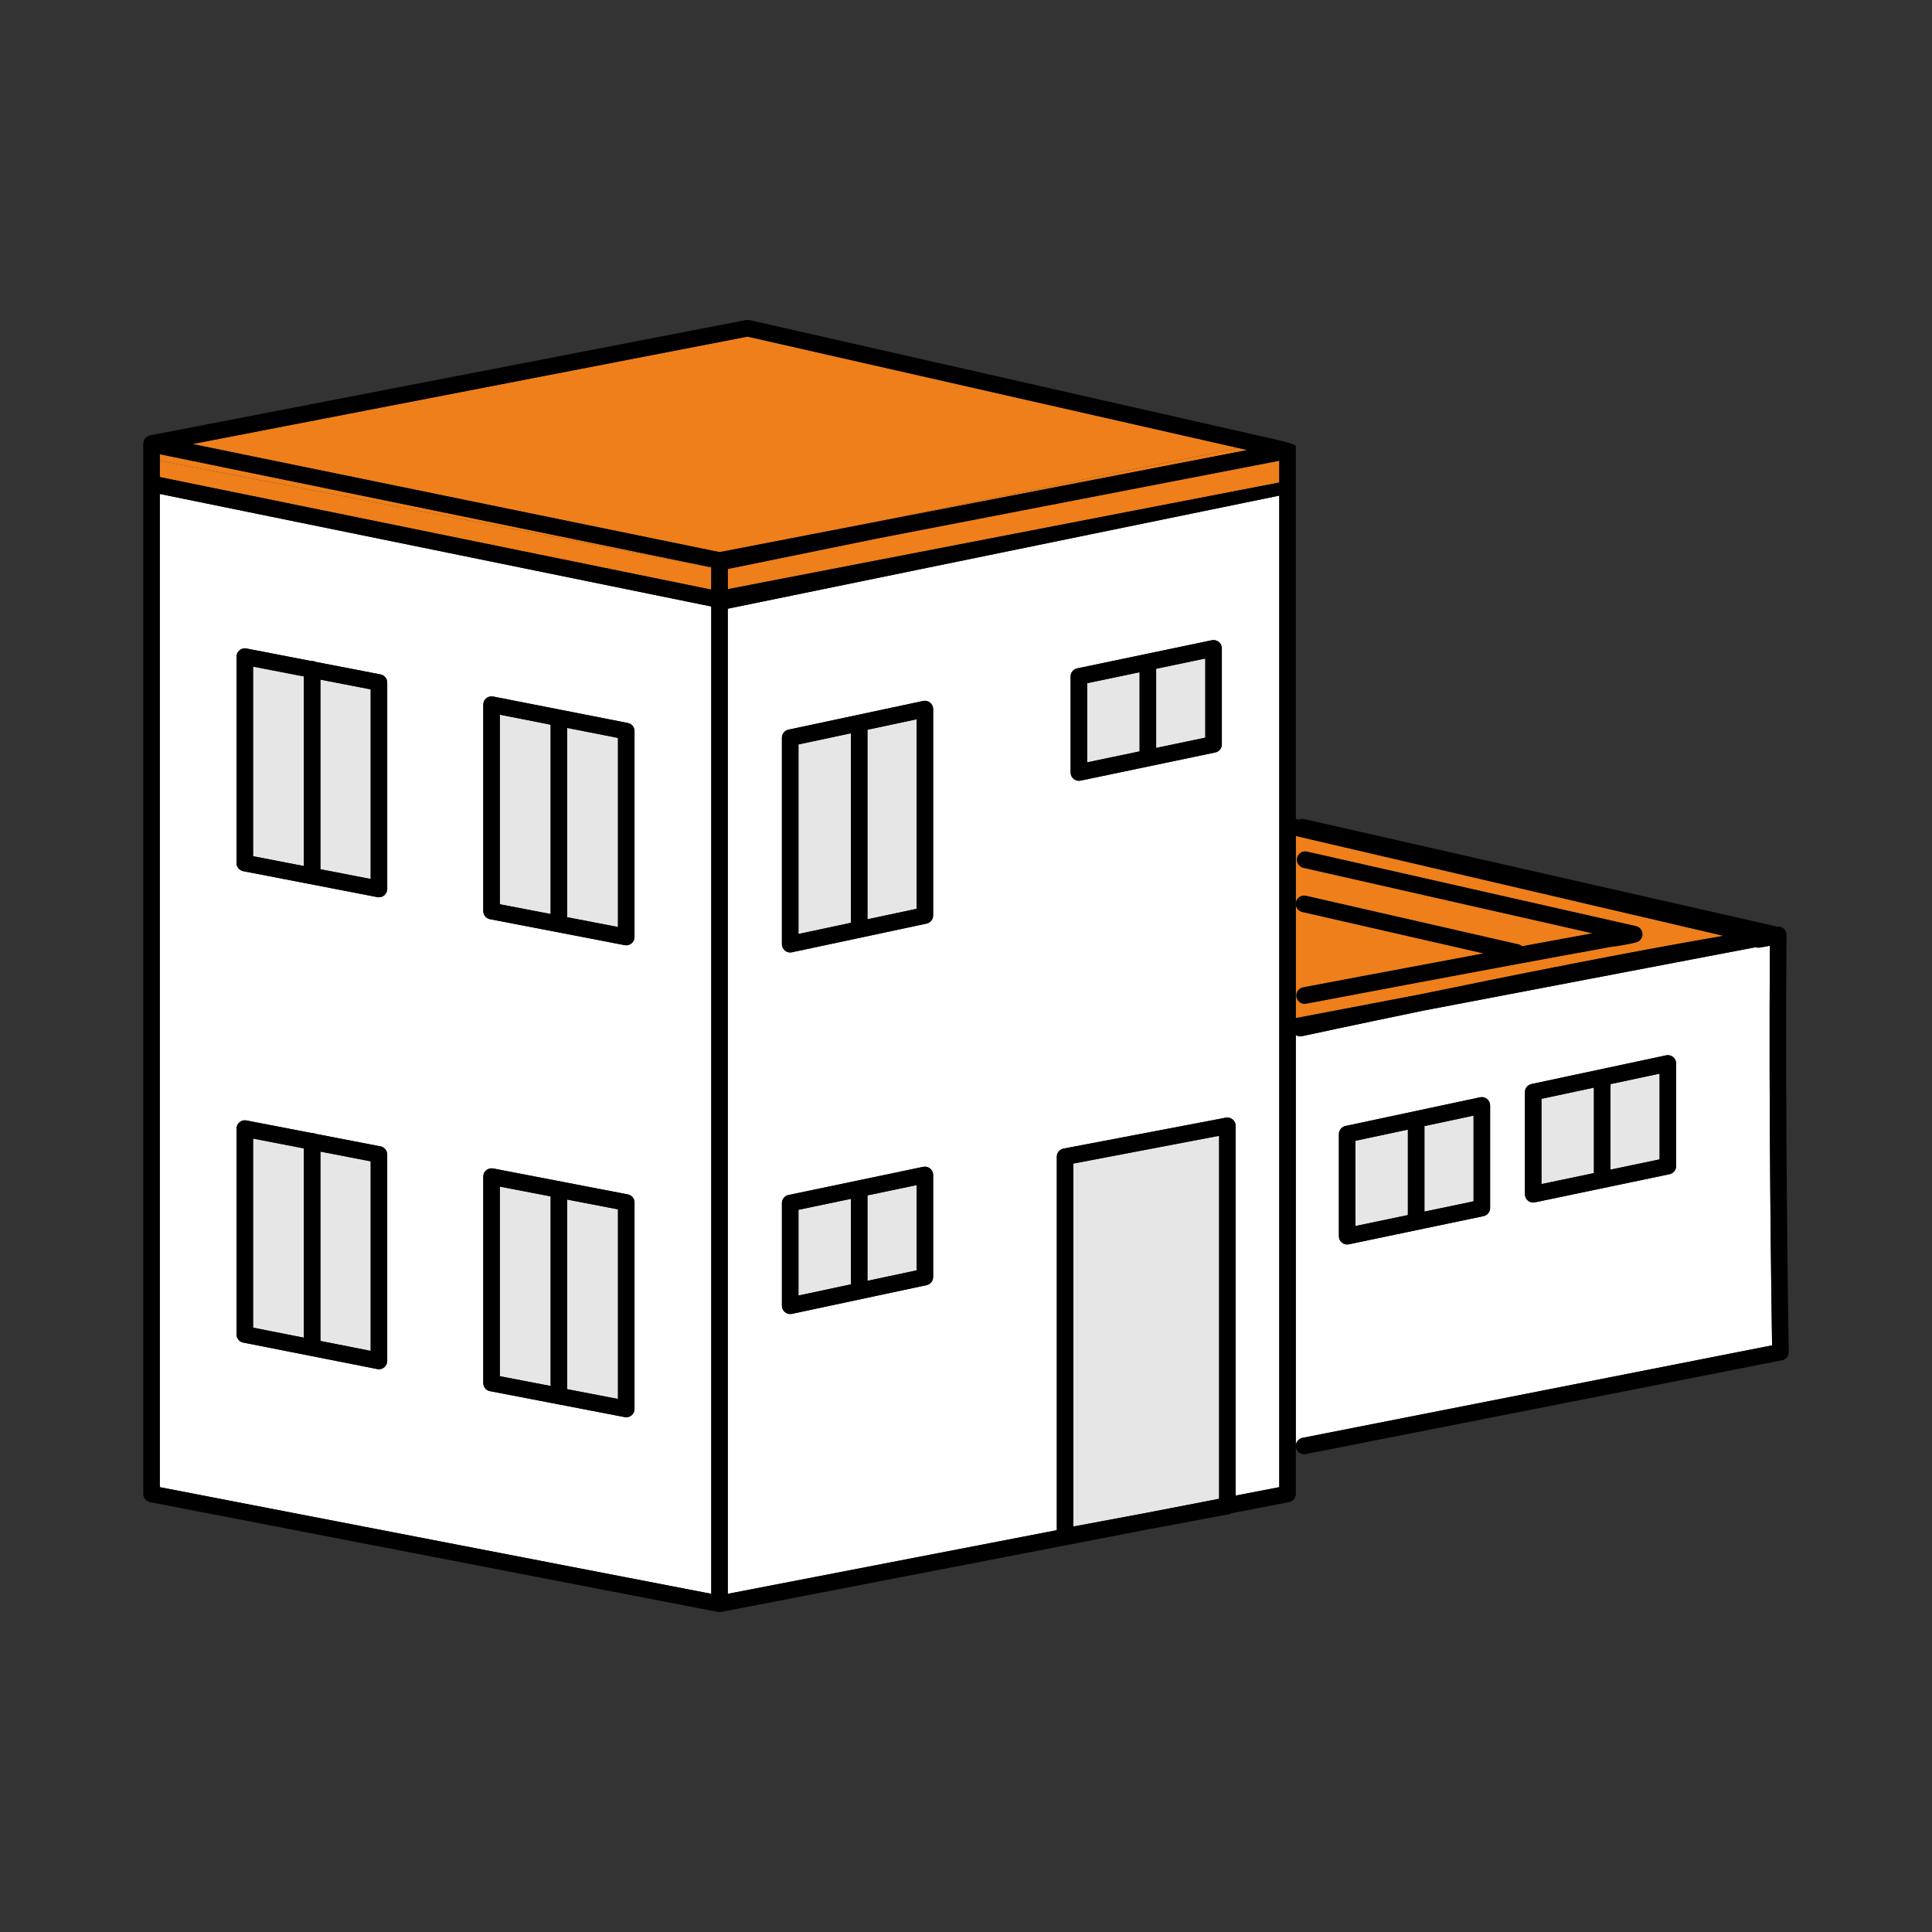 <?xml version="1.0" encoding="UTF-8"?>
<svg xmlns="http://www.w3.org/2000/svg" id="Ebene_1" data-name="Ebene 1" width="350" height="350" viewBox="0 0 350 350">
  <rect x="0" y="0" width="350" height="350" fill="#333333" stroke="none"/>
  <defs>
    <style>
      .cls-1 {
        fill: #e6e6e6;
      }

      .cls-2 {
        fill: #fff;
      }

      .cls-3 {
        fill: #ef7f1a;
      }
    </style>
  </defs>
  <path class="cls-2" d="M28.95,269.411l99.9,19.32V109.874l-99.9-20.388v179.925ZM87.55,127.649c0-.449.201-.874.547-1.159.347-.284.802-.4,1.242-.313l12.211,2.402c.001 0.0.001 0.0.002 0l12.187,2.397c.703.138,1.21.755,1.21,1.472v37.3c0,.448-.2.872-.545,1.157-.271.224-.609.343-.955.343-.094,0-.19-.009-.284-.027l-24.4-4.7c-.706-.136-1.216-.754-1.216-1.473v-37.4ZM87.55,213.149c0-.448.2-.872.545-1.157.345-.284.8-.4,1.239-.316l24.4,4.7c.706.136,1.216.754,1.216,1.473v37.4c0,.448-.2.872-.545,1.157-.271.224-.609.343-.955.343-.094,0-.19-.009-.284-.027l-24.4-4.7c-.706-.136-1.216-.754-1.216-1.473v-37.4ZM42.85,118.95c0-.448.2-.872.545-1.157.345-.284.798-.402,1.239-.315l11.806,2.283c.037-.003.072-.011.109-.011.239,0,.461.061.662.16l11.723,2.267c.706.136,1.215.754,1.215,1.473v37.4c0,.448-.2.872-.545,1.157-.271.223-.609.343-.955.343-.095,0-.19-.009-.285-.027l-24.3-4.7c-.706-.136-1.215-.754-1.215-1.473v-37.4ZM42.85,204.45c0-.448.2-.872.545-1.157.345-.284.798-.402,1.239-.315l11.806,2.283c.037-.003.072-.011.109-.011.239,0,.461.061.662.16l11.723,2.267c.706.136,1.215.754,1.215,1.473v37.4c0,.449-.201.874-.548,1.159-.271.223-.608.341-.952.341-.097,0-.194-.009-.29-.028l-24.3-4.8c-.703-.139-1.21-.755-1.21-1.472v-37.3Z"></path>
  <path class="cls-2" d="M131.85,288.732l59.6-11.526v-67.656c0-.72.512-1.339,1.22-1.474l29.4-5.6c.435-.084.893.033,1.236.318.345.285.544.709.544,1.156v66.99l7.9-1.528V89.788l-99.9,20.485v178.459ZM193.949,122.55c0-.71.498-1.323,1.193-1.468l24.4-5.1c.44-.094.901.019,1.253.304.351.285.554.712.554,1.164v17.4c0,.71-.498,1.323-1.193,1.468l-24.4,5.1c-.102.021-.204.032-.307.032-.342,0-.676-.117-.946-.336-.351-.285-.554-.712-.554-1.164v-17.4ZM141.65,133.649c0-.708.495-1.319,1.188-1.467l24.4-5.2c.442-.094.904.017,1.256.301.352.285.556.713.556,1.166v37.4c0,.708-.495,1.319-1.188,1.467l-24.4,5.2c-.103.022-.208.033-.312.033-.34,0-.674-.116-.944-.334-.352-.285-.556-.713-.556-1.166v-37.4ZM141.65,217.95c0-.71.498-1.323,1.193-1.468l24.4-5.1c.444-.094.903.019,1.253.304.351.285.554.712.554,1.164v18.5c0,.708-.495,1.319-1.188,1.467l-24.4,5.2c-.103.022-.208.033-.312.033-.34,0-.674-.116-.944-.334-.352-.285-.556-.713-.556-1.166v-18.6Z"></path>
  <path class="cls-2" d="M320.634,171.322c-.804.159-1.771.344-1.98.357-.204.015-.4-.014-.582-.077-.076.012-.154.025-.23.037l-59.942,11.434c-12.703,2.625-21.805,4.591-22.032,4.64-.107.023-.214.035-.319.035-.291,0-.561-.101-.798-.252v74.438c.006-.697.5-1.317,1.21-1.458l85.07-16.758c-.111-7.022-.625-42.141-.397-72.398ZM269.949,218.849c0,.71-.498,1.323-1.193,1.468l-24.399,5.1c-.102.021-.204.032-.307.032-.342,0-.676-.117-.946-.336-.351-.285-.554-.712-.554-1.164v-18.5c0-.708.495-1.319,1.188-1.467l24.399-5.2c.44-.093.903.016,1.256.301.352.285.557.713.557,1.166v18.6ZM303.65,211.249c0,.71-.498,1.323-1.193,1.468l-24.399,5.1c-.102.021-.204.032-.307.032-.342,0-.676-.117-.946-.336-.351-.285-.554-.712-.554-1.164v-18.5c0-.708.495-1.319,1.188-1.467l24.399-5.2c.44-.093.903.016,1.256.301.352.285.557.713.557,1.166v18.6Z"></path>
  <polygon class="cls-3" points="131.85 103.074 131.85 106.732 231.75 87.412 231.75 83.467 158.687 97.597 131.85 103.074"></polygon>
  <path class="cls-3" d="M312.228,169.533l-77.478-18.093v32.996l22.567-4.305c16.088-3.325,37.937-7.703,54.911-10.598ZM236.348,181.85c-.706,0-1.335-.501-1.472-1.221-.154-.814.38-1.599,1.193-1.753.25-.048,16.067-3.05,32.715-6.151l-32.868-7.513c-.808-.185-1.312-.989-1.128-1.797.184-.807.986-1.31,1.796-1.128l38.5,8.8c.255.058.474.183.656.345,4.443-.823,8.798-1.624,12.783-2.35l-52.405-11.87c-.809-.183-1.315-.986-1.132-1.794.182-.807.985-1.315,1.794-1.131l59.58,13.495c.004.001.008.002.013.003l.008.002c.014.003.026.01.04.013.081.021.16.046.236.079.031.014.058.032.088.048.056.029.112.058.164.095.03.021.056.046.084.069.047.038.094.076.136.119.024.025.044.053.066.079.04.047.079.094.113.146.02.032.036.066.054.099.028.05.056.1.078.154.019.046.03.094.044.142.011.039.028.075.036.116.003.013.005.027.008.041v0c0.0.002 0.0.003.001.005 0.0.001 0.0.001 0.0.002v.001c.002.009.003.017.004.026.002,0,.001.001.001.002v.002s.001.001.001.002v.005c.001.002.001.002.001.002v.004s0,.001.001.002v.004c.002.012-.003.024-.001.036.018.153.015.31-.017.469-.002.009-.001.018-.003.027-.001.002-0.0.005-.001.007-.015.068-.054.123-.077.186-.035.093-.059.19-.111.274t-.001.001c-.001.002-.003.003-.004.005-.026.042-.064.071-.094.11-.063.082-.123.168-.202.235,0,0,.009.002-.002.001,0,.001-.001.001-.001.002-.008.007-.018.011-.027.018-.019.016-.041.026-.061.041-.099.073-.208.132-.325.179-.038.015-.075.03-.115.043-.03.009-.056.025-.086.032-1.25.312-2.492.519-3.692.72-.014.001-.014.002-.018.003-.13.022-.258.026-.382.015-20.773,3.753-55.315,10.309-55.685,10.379-.095.018-.19.027-.282.027Z"></path>
  <polygon class="cls-1" points="194.449 276.543 207.517 274.098 220.85 271.52 220.85 205.762 194.449 210.791 194.449 276.543"></polygon>
  <polygon class="cls-1" points="55.05 208.047 45.85 206.267 45.85 240.516 55.05 242.334 55.05 208.047"></polygon>
  <polygon class="cls-1" points="67.15 210.387 58.05 208.627 58.05 242.927 67.15 244.724 67.15 210.387"></polygon>
  <polygon class="cls-1" points="111.95 219.088 102.75 217.316 102.75 251.661 111.95 253.433 111.95 219.088"></polygon>
  <polygon class="cls-1" points="99.75 216.738 90.55 214.966 90.55 249.311 99.75 251.083 99.75 216.738"></polygon>
  <polygon class="cls-1" points="154.15 217.183 144.65 219.168 144.65 234.696 154.15 232.672 154.15 217.183"></polygon>
  <polygon class="cls-1" points="166.05 214.695 157.15 216.555 157.15 232.032 166.05 230.136 166.05 214.695"></polygon>
  <polygon class="cls-3" points="224.275 81.15 135.425 60.982 34.873 80.441 130.358 100.02 158.111 94.653 224.275 81.15"></polygon>
  <polygon class="cls-3" points="225.957 81.532 224.275 81.15 158.111 94.653 225.957 81.532"></polygon>
  <polygon class="cls-1" points="55.05 122.547 45.85 120.767 45.85 155.112 55.05 156.891 55.05 122.547"></polygon>
  <polygon class="cls-1" points="67.15 124.887 58.05 123.127 58.05 157.471 67.15 159.232 67.15 124.887"></polygon>
  <polygon class="cls-1" points="99.75 131.283 90.55 129.473 90.55 163.811 99.75 165.583 99.75 131.283"></polygon>
  <polygon class="cls-1" points="111.95 133.683 102.75 131.873 102.75 166.161 111.95 167.933 111.95 133.683"></polygon>
  <polygon class="cls-1" points="166.05 130.303 157.15 132.2 157.15 166.532 166.05 164.636 166.05 130.303"></polygon>
  <polygon class="cls-1" points="154.15 132.839 144.65 134.863 144.65 169.196 154.15 167.172 154.15 132.839"></polygon>
  <polygon class="cls-1" points="206.449 121.783 196.949 123.768 196.949 138.104 206.449 136.118 206.449 121.783"></polygon>
  <polygon class="cls-1" points="218.35 119.295 209.449 121.156 209.449 135.491 218.35 133.631 218.35 119.295"></polygon>
  <polygon class="cls-1" points="291.75 211.891 300.65 210.031 300.65 194.503 291.75 196.399 291.75 211.891"></polygon>
  <polygon class="cls-1" points="279.25 214.503 288.75 212.518 288.75 197.039 279.25 199.063 279.25 214.503"></polygon>
  <polygon class="cls-1" points="245.55 222.103 255.05 220.118 255.05 204.639 245.55 206.663 245.55 222.103"></polygon>
  <polygon class="cls-1" points="258.05 219.491 266.949 217.631 266.949 202.103 258.05 203.999 258.05 219.491"></polygon>
  <polygon class="cls-3" points="28.95 86.425 128.85 106.812 128.85 102.787 28.95 83.467 28.95 86.425"></polygon>
  <polygon class="cls-3" points="28.95 83.467 128.85 102.787 128.85 102.773 28.95 82.288 28.95 83.467"></polygon>
  <path d="M44.059,243.221l24.3,4.8c.096.019.194.028.29.028.344,0,.682-.119.952-.341.347-.285.548-.71.548-1.159v-37.4c0-.719-.51-1.336-1.215-1.473l-11.723-2.267c-.2-.099-.423-.16-.662-.16-.037,0-.072.008-.109.011l-11.806-2.283c-.441-.086-.894.031-1.239.315-.345.285-.545.71-.545,1.157v37.3c0,.716.506,1.333,1.21,1.472ZM58.05,208.627l9.1,1.76v34.337l-9.1-1.798v-34.3ZM45.85,206.267l9.2,1.779v34.287l-9.2-1.818v-34.249Z"></path>
  <path d="M88.766,252.023l24.4,4.7c.094.018.19.027.284.027.346,0,.684-.12.955-.343.345-.285.545-.709.545-1.157v-37.4c0-.719-.51-1.337-1.216-1.473l-24.4-4.7c-.439-.084-.894.032-1.239.316-.345.285-.545.709-.545,1.157v37.4c0,.719.51,1.337,1.216,1.473ZM102.75,217.316l9.2,1.772v34.345l-9.2-1.772v-34.345ZM90.55,214.966l9.2,1.772v34.345l-9.2-1.772v-34.345Z"></path>
  <path d="M143.15,238.05c.104,0,.209-.011.312-.033l24.4-5.2c.692-.148,1.188-.759,1.188-1.467v-18.5c0-.452-.204-.879-.554-1.164-.35-.285-.809-.398-1.253-.304l-24.4,5.1c-.695.145-1.193.758-1.193,1.468v18.6c0,.453.205.881.556,1.166.27.218.604.334.944.334ZM157.15,216.555l8.9-1.86v15.44l-8.9,1.897v-15.477ZM144.65,219.168l9.5-1.986v15.489l-9.5,2.025v-15.528Z"></path>
  <path d="M292.696,171.429c.004-.001.004-.002.018-.003,1.2-.2,2.442-.407,3.692-.72.03-.007.057-.023.086-.032.04-.012.076-.027.115-.043.117-.047.226-.106.325-.179.02-.015.042-.025.061-.041.008-.007.019-.011.027-.018,0-.001.001-.001.001-.002.011.001.002-.001.002-.001.079-.068.139-.153.202-.235.03-.038.068-.068.094-.11.001-.002.003-.003.004-.005q.001,0,.001-.001c.052-.084.076-.181.111-.274.024-.064.062-.118.077-.186.001-.002 0-.005.001-.007.002-.009.002-.018.003-.027.032-.159.035-.316.017-.469-.001-.012.003-.024.001-.036v-.004q-.001-.002-.001-.002v-.004s0-.001-.001-.002v-.005c0-.001-.001-.002-.001-.002v-.002c0-.002.001-.002-.001-.002-.001-.009-.002-.017-.004-.026v-.001s0-.001-0-.002c-0-.002-0-.003-.001-.005v-0c-.003-.014-.005-.027-.008-.041-.008-.041-.025-.077-.036-.116-.014-.048-.026-.096-.044-.142-.022-.054-.05-.103-.078-.154-.018-.033-.034-.067-.054-.099-.034-.052-.073-.099-.113-.146-.022-.026-.042-.054-.066-.079-.042-.043-.089-.081-.136-.119-.028-.023-.054-.048-.084-.069-.052-.036-.108-.065-.164-.095-.029-.015-.057-.034-.088-.048-.076-.033-.155-.058-.236-.079-.014-.004-.026-.01-.04-.013l-.008-.002c-.004-.001-.008-.002-.013-.003l-59.58-13.495c-.809-.184-1.612.324-1.794,1.131-.183.808.323,1.611,1.132,1.794l52.405,11.87c-3.985.726-8.34,1.527-12.783,2.35-.182-.162-.402-.287-.656-.345l-38.5-8.8c-.81-.182-1.612.321-1.796,1.128-.185.808.32,1.612,1.128,1.797l32.868,7.513c-16.648,3.102-32.465,6.104-32.715,6.151-.814.154-1.348.94-1.193,1.753.137.719.766,1.221,1.472,1.221.093,0,.188-.009.282-.027.369-.07,34.911-6.627,55.685-10.379.124.012.252.007.382-.015Z"></path>
  <path d="M44.065,157.822l24.3,4.7c.095.019.19.027.285.027.345,0,.684-.12.955-.343.345-.285.545-.71.545-1.157v-37.4c0-.719-.51-1.336-1.215-1.473l-11.723-2.267c-.2-.099-.423-.16-.662-.16-.037,0-.072.008-.109.011l-11.806-2.283c-.441-.087-.894.031-1.239.315-.345.285-.545.71-.545,1.157v37.4c0,.719.51,1.336,1.215,1.473ZM58.05,123.127l9.1,1.76v34.345l-9.1-1.76v-34.344ZM45.85,120.767l9.2,1.779v34.344l-9.2-1.78v-34.344Z"></path>
  <path d="M88.766,166.523l24.4,4.7c.094.018.19.027.284.027.346,0,.684-.12.955-.343.345-.285.545-.709.545-1.157v-37.3c0-.717-.507-1.333-1.21-1.472l-12.187-2.397c-.001-0-.001-0-.002-0l-12.211-2.402c-.44-.087-.895.029-1.242.313-.347.285-.547.71-.547,1.159v37.4c0,.719.51,1.337,1.216,1.473ZM102.75,131.873l9.2,1.81v34.249l-9.2-1.772v-34.288ZM90.55,129.473l9.2,1.81v34.3l-9.2-1.772v-34.338Z"></path>
  <path d="M143.15,172.55c.104,0,.209-.011.312-.033l24.4-5.2c.692-.148,1.188-.759,1.188-1.467v-37.4c0-.453-.205-.881-.556-1.166-.352-.285-.815-.395-1.256-.301l-24.4,5.2c-.692.148-1.188.759-1.188,1.467v37.4c0,.453.205.881.556,1.166.27.218.604.334.944.334ZM157.15,132.2l8.9-1.897v34.333l-8.9,1.897v-34.333ZM144.65,134.863l9.5-2.024v34.333l-9.5,2.025v-34.333Z"></path>
  <path d="M195.449,141.45c.102,0,.205-.01.307-.032l24.4-5.1c.695-.145,1.193-.758,1.193-1.468v-17.4c0-.452-.203-.879-.554-1.164-.352-.285-.814-.398-1.253-.304l-24.4,5.1c-.695.145-1.193.758-1.193,1.468v17.4c0,.452.203.879.554,1.164.271.219.605.336.946.336ZM209.449,121.156l8.9-1.86v14.335l-8.9,1.86v-14.335ZM196.949,123.768l9.5-1.986v14.335l-9.5,1.986v-14.335Z"></path>
  <path d="M301.837,191.182l-24.399,5.2c-.692.148-1.188.759-1.188,1.467v18.5c0,.452.203.879.554,1.164.271.219.605.336.946.336.102,0,.205-.01.307-.032l24.399-5.1c.695-.145,1.193-.758,1.193-1.468v-18.6c0-.453-.204-.881-.557-1.166-.352-.285-.815-.394-1.256-.301ZM288.75,212.518l-9.5,1.986v-15.44l9.5-2.025v15.479ZM300.65,210.031l-8.899,1.86v-15.491l8.899-1.897v15.528Z"></path>
  <path d="M268.137,198.782l-24.399,5.2c-.692.148-1.188.759-1.188,1.467v18.5c0,.452.203.879.554,1.164.271.219.605.336.946.336.102,0,.205-.01.307-.032l24.399-5.1c.695-.145,1.193-.758,1.193-1.468v-18.6c0-.453-.204-.881-.557-1.166-.352-.286-.815-.395-1.256-.301ZM255.05,220.118l-9.5,1.986v-15.44l9.5-2.025v15.479ZM266.949,217.631l-8.899,1.86v-15.491l8.899-1.897v15.528Z"></path>
  <path d="M323.648,169.507c0-.004.001-.007.001-.011,0-.003-.001-.006-.001-.009 0-.007-0-.013-0-.02 0-.035.001-.07.001-.105.007-.829-.658-1.506-1.487-1.513-.071-.001-.138.01-.206.018l-85.674-19.48c-.338-.076-.671-.028-.961.106l-.571-.133v-67.51c0-.45-3.338-1.156-3.338-1.156l-95.63-21.707c-.202-.046-.412-.048-.617-.01l-108,20.9c-.618.12-1.064.616-1.17,1.219-.005.027-.011.053-.014.08-.007.059-.031.113-.031.173v190.3c0,.719.51,1.336,1.215,1.473l102.9,19.9c.092.018.184.026.275.026.003,0,.005.001.008.001.094,0,.19-.009.286-.028l77.407-14.97,14.584-2.728c.179-.034.345-.099.494-.188l10.416-2.014c.002-.001.004-.002.007-.002.07-.014.135-.037.2-.06.029-.01.06-.015.088-.027.046-.019.087-.047.131-.07.106-.058.205-.126.295-.205.09-.079.17-.169.237-.268.031-.045.053-.096.078-.144.019-.037.043-.071.059-.109.015-.034.022-.072.034-.107.019-.057.041-.113.054-.173.006-.028.005-.058.009-.086.01-.07.021-.14.021-.212,0-.003.001-.005.001-.008v-8.71c-.001.099.008.2.028.301.141.715.768,1.21,1.47,1.21.097,0,.194-.009.292-.029l86.3-17c.713-.14,1.222-.771,1.21-1.497-.007-.411-.694-41.458-.402-75.417ZM128.85,288.732l-99.9-19.32V89.486l99.9,20.388v178.858ZM128.85,102.787v4.025l-99.9-20.388v-4.136l99.9,20.485v.014ZM130.358,100.02l-95.485-19.58,100.553-19.458,88.85,20.168,1.682.382-67.846,13.121-27.753,5.367ZM220.85,271.52l-13.332,2.578-13.068,2.445v-65.752l26.4-5.029v65.758ZM231.75,149.55v119.862l-7.9,1.528v-66.99c0-.447-.199-.871-.544-1.156-.344-.285-.802-.401-1.236-.318l-29.4,5.6c-.708.135-1.22.753-1.22,1.474v67.656l-59.6,11.526V110.273l99.9-20.485v59.761ZM231.75,87.412l-99.9,19.32v-3.658l26.837-5.477,73.063-14.13v3.944ZM234.75,151.44l77.478,18.093c-16.974,2.895-38.823,7.274-54.911,10.598l-22.567,4.305v-32.996ZM235.96,260.478c-.71.14-1.204.76-1.21,1.458v-74.438c.237.152.507.252.798.252.105,0,.212-.011.319-.035.227-.049,9.329-2.015,22.032-4.64l59.942-11.434c.076-.012.154-.025.23-.037.182.062.378.092.582.077.21-.013,1.177-.199,1.98-.357-.229,30.257.286,65.376.397,72.398l-85.07,16.758Z"></path>
</svg>
